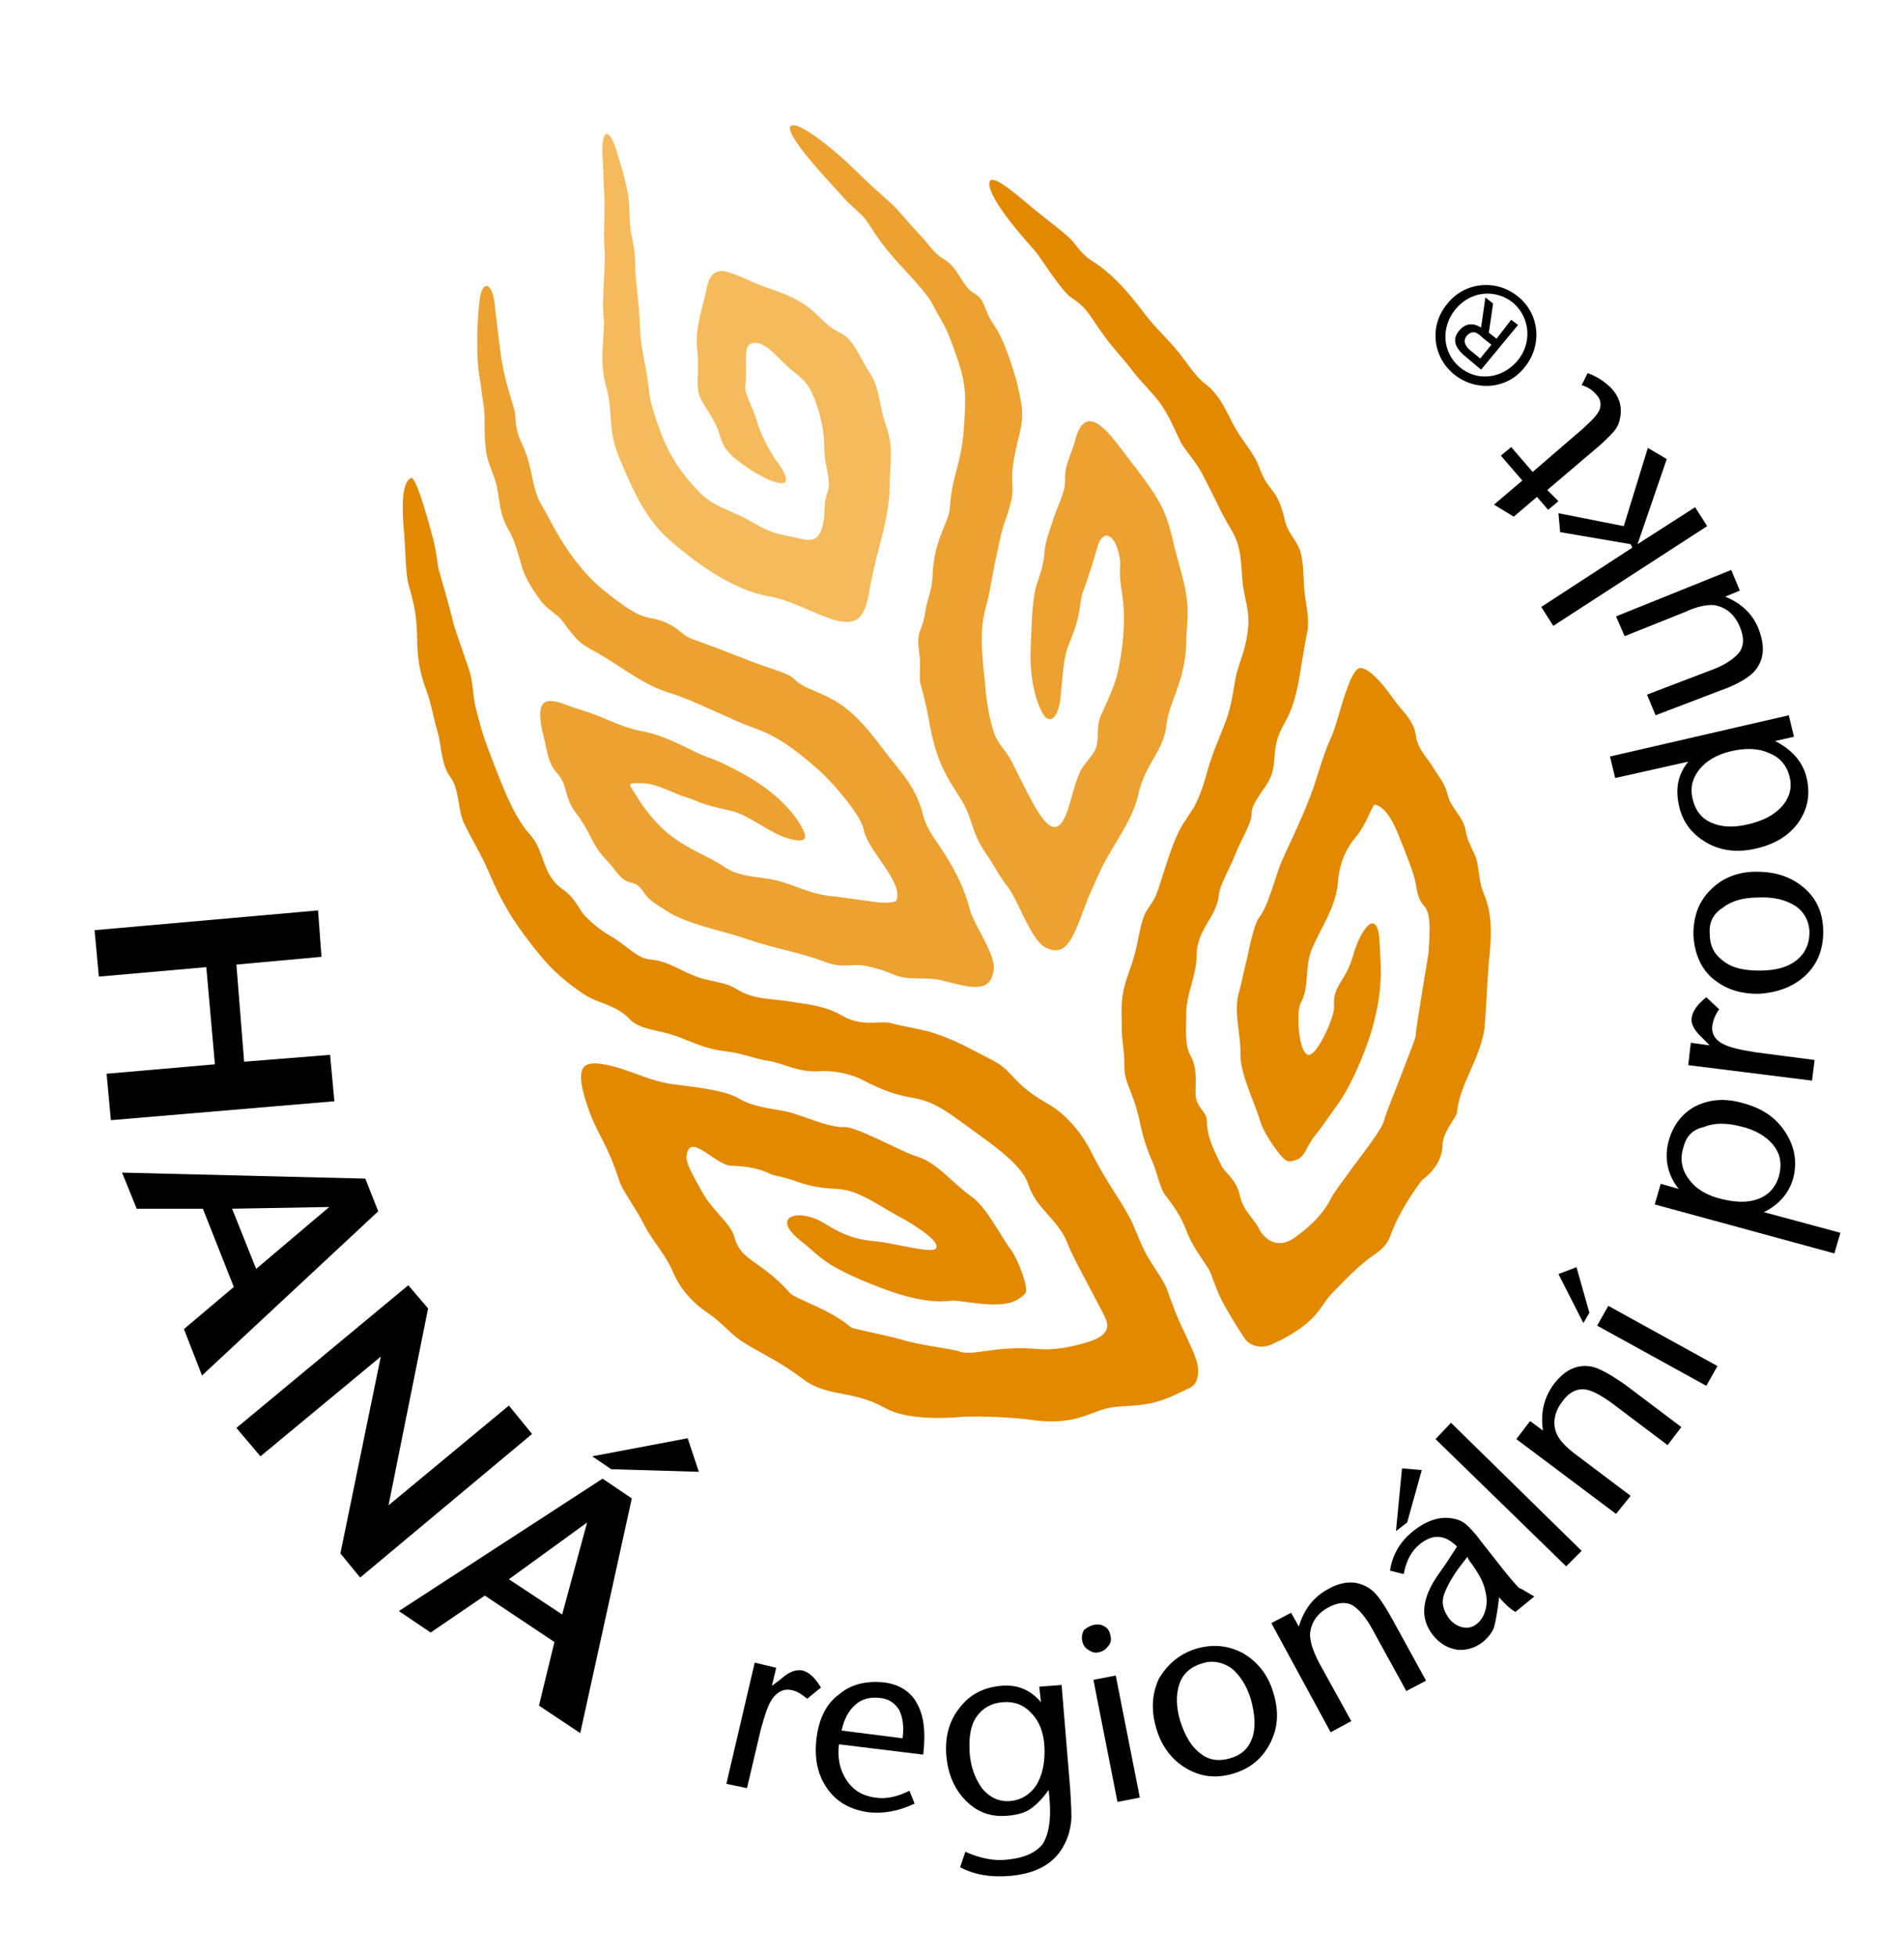 <?xml version="1.0" encoding="utf-8"?>
<!-- Generator: Adobe Illustrator 16.0.0, SVG Export Plug-In . SVG Version: 6.00 Build 0)  -->
<!DOCTYPE svg PUBLIC "-//W3C//DTD SVG 1.1//EN" "http://www.w3.org/Graphics/SVG/1.1/DTD/svg11.dtd">
<svg version="1.1" id="Vrstva_1" xmlns="http://www.w3.org/2000/svg" xmlns:xlink="http://www.w3.org/1999/xlink" x="0px" y="0px"
	 width="221.5px" height="227.5px" viewBox="0 0 221.5 227.5" style="enable-background:new 0 0 221.5 227.5;" xml:space="preserve"
	>
<style type="text/css">
<![CDATA[
	.st0{fill-rule:evenodd;clip-rule:evenodd;fill:#E28900;}
	.st1{fill-rule:evenodd;clip-rule:evenodd;fill:#B2B2B2;}
	.st2{fill-rule:evenodd;clip-rule:evenodd;fill:#878787;}
	.st3{fill-rule:evenodd;clip-rule:evenodd;fill:#ECA131;}
	.st4{fill-rule:evenodd;clip-rule:evenodd;}
	.st5{fill-rule:evenodd;clip-rule:evenodd;fill:#F5BA5C;}
	.st6{fill-rule:evenodd;clip-rule:evenodd;fill:#9D9D9C;}
]]>
</style>
<path d="M181.3,58.3l-1.2,1l-1.3-1.5l-2.7,2.3l-2.3-1.4l3.3-2.8l-2.5-2.9l1.2-1l2.5,2.9l5.8-5c1.1-1,1.8-1.7,2-2.3
	c0.2-0.6,0.1-1.2-0.4-1.7c-0.4-0.5-1-0.9-1.7-1.1l0.7-1.4c1.1,0.4,2,1,2.8,1.8c0.9,1,1.2,2.1,1,3.3c-0.1,0.6-0.3,1.1-0.6,1.5
	c-0.3,0.4-1,1.1-1.9,1.9l-6,5.1L181.3,58.3L181.3,58.3z"/>
<polygon points="198.6,61.2 180.7,72.8 179.3,70.6 189.9,63.7 189.7,63.3 181.5,61.9 181.3,59.7 188.9,61.2 191.7,52.1 193.9,53.4 
	190.5,63.3 197.2,59 198.6,61.2 "/>
<path d="M188,71.7l13.4-5.4l1,2.4l-1.7,0.7c1.9,0.8,3.2,2,3.9,3.8c0.8,2.1,0.6,3.7-0.6,5c-0.6,0.6-1.8,1.4-3.8,2.1l-7.6,2.9l-1-2.4
	l7.6-2.9c1.6-0.6,2.7-1.4,3.2-2.1c0.5-0.8,0.5-1.7,0-2.9c-0.6-1.4-1.5-2.2-2.9-2.5c-0.8-0.1-2,0.1-3.5,0.8l-7,2.8L188,71.7L188,71.7
	z"/>
<path d="M196.9,92.9c0.3,1.3,1,2.3,2.2,2.8c1.1,0.5,2.5,0.6,4.2,0.2c1.8-0.4,3.1-1.1,4-2.1c0.9-1,1.2-2.2,0.9-3.4
	c-0.3-1.3-1.1-2.3-2.4-2.8c-1.3-0.6-2.8-0.6-4.5-0.2c-1.6,0.4-2.8,1.1-3.6,2.1C196.9,90.5,196.6,91.6,196.9,92.9L196.9,92.9z
	 M187.9,90.5l-0.6-2.5l20.8-4.8l0.6,2.5l-2.2,0.5c2,1,3.3,2.5,3.7,4.4c0.4,1.9,0.1,3.5-1,5.1c-1.1,1.5-2.7,2.5-4.9,3
	c-2.1,0.5-4.1,0.3-5.8-0.7c-1.7-1-2.8-2.4-3.2-4.4c-0.4-1.9-0.1-3.5,1.1-5L187.9,90.5L187.9,90.5z"/>
<path d="M198.9,108.6c0,1.4,0.5,2.4,1.6,3.2c1,0.8,2.4,1.1,4.2,1.1c1.9,0,3.3-0.4,4.3-1.2c1-0.8,1.5-1.9,1.5-3.2
	c0-1.3-0.6-2.4-1.6-3.1c-1.1-0.7-2.5-1.1-4.4-1c-1.7,0-3.1,0.4-4.1,1.2C199.3,106.3,198.8,107.3,198.9,108.6L198.9,108.6z
	 M197,108.7c0-2.1,0.6-3.8,2-5.2c1.4-1.4,3.2-2.1,5.3-2.1c2.3,0,4.1,0.6,5.6,1.9c1.5,1.3,2.2,3,2.2,5.1c0,2.1-0.7,3.8-2.1,5.1
	c-1.4,1.3-3.3,2-5.5,2.1c-2.2,0-3.9-0.6-5.4-1.9C197.8,112.5,197.1,110.8,197,108.7L197,108.7z"/>
<path d="M210.8,125.7l-14.4-1.8l0.3-2.6l2.2,0.3l-0.7-0.7l-0.4-0.4c-0.8-0.8-1.1-1.5-1-2.1c0.1-0.8,0.7-1.6,1.7-2.4l1.5,1.4
	c-0.5,0.7-0.7,1.3-0.8,1.9c-0.1,0.8,0.2,1.5,1,2c0.8,0.5,2.1,0.8,4,1.1l6.9,0.9L210.8,125.7L210.8,125.7z"/>
<path d="M195.8,133.6c-0.4,1.3-0.1,2.6,0.7,3.6c0.8,1.1,2.1,1.9,3.9,2.3c1.7,0.4,3.1,0.4,4.3-0.1c1.2-0.5,2-1.5,2.3-2.8
	c0.3-1.3,0.1-2.4-0.7-3.4c-0.8-1-2.1-1.8-3.9-2.2c-1.6-0.4-3-0.4-4.2,0.1C196.8,131.4,196.1,132.3,195.8,133.6L195.8,133.6z
	 M192.5,140.1l0.7-2.4l2.1,0.6c-1.3-1.6-1.7-3.5-1.2-5.5c0.5-1.9,1.6-3.3,3.1-4.1c1.6-0.8,3.4-1,5.5-0.4c2.3,0.6,3.9,1.7,5,3.4
	c1.1,1.7,1.4,3.5,0.9,5.4c-0.5,1.7-1.6,3-3.4,3.9l8.9,2.4l-0.7,2.4L192.5,140.1L192.5,140.1z"/>
<path d="M184.9,152.7l-0.7,1.2l-2.9-5.7l2.1-0.8L184.9,152.7L184.9,152.7z M198.5,161.2l-12.7-7l1.3-2.3l12.7,7L198.5,161.2
	L198.5,161.2z"/>
<path d="M188,176.1l-11.6-8.7l1.6-2.1l1.5,1.1c-0.3-2,0.1-3.8,1.2-5.3c1.3-1.8,2.9-2.5,4.6-2.1c0.8,0.2,2.1,0.9,3.8,2.1l6.5,4.9
	l-1.6,2.1l-6.5-4.9c-1.4-1-2.5-1.6-3.4-1.6c-0.9,0-1.7,0.5-2.4,1.5c-0.9,1.2-1.1,2.5-0.6,3.7c0.3,0.7,1.1,1.6,2.5,2.6l6.1,4.6
	L188,176.1L188,176.1z"/>
<polygon points="182.2,182.2 167,167.4 168.8,165.5 184,180.4 182.2,182.2 "/>
<path d="M163.7,177.1l-1.3,1l0.7-7.3l2.3,0.2L163.7,177.1L163.7,177.1z M170.7,181.1l-1,1.3c-1,1.4-1.6,2.6-1.8,3.4s0.1,1.7,0.7,2.5
	c0.4,0.5,1,0.9,1.6,1c0.6,0.1,1.1,0,1.6-0.4c0.5-0.4,0.8-0.9,1-1.6s0.2-1.4,0-2.2c-0.2-1.1-0.9-2.3-1.9-3.6L170.7,181.1L170.7,181.1
	z M178.5,185.7l-2.2,1.8c-0.7-0.4-1.3-1-1.9-1.7c-0.2,1.7-0.4,2.8-0.6,3.5c-0.2,0.6-0.7,1.2-1.3,1.7c-0.9,0.7-1.9,1-3,0.9
	c-1.1-0.2-2-0.7-2.8-1.7c-0.8-1-1.1-2.1-1-3.2c0.1-1.2,0.7-2.6,1.8-4.1l0.7-1l1.3-2c-1.4-1.4-2.8-1.5-4.3-0.3
	c-1,0.8-1.6,1.9-1.9,3.5l-1.6-0.4c0.3-1.9,1.2-3.4,2.7-4.6c1.5-1.2,3-1.7,4.4-1.5c0.7,0.1,1.2,0.3,1.6,0.6c0.4,0.3,1.1,1,1.9,2.1
	l2.6,3.3c0.8,1,1.4,1.7,1.8,2.1C177.4,185,177.9,185.4,178.5,185.7L178.5,185.7z"/>
<path d="M154.8,201.5l-6.9-12.7l2.3-1.2l0.9,1.6c0.6-2,1.7-3.4,3.3-4.3c1.9-1.1,3.6-1.1,5.1,0c0.7,0.5,1.5,1.7,2.5,3.5l3.9,7.1
	l-2.3,1.2l-3.9-7.1c-0.8-1.5-1.7-2.5-2.4-2.9c-0.8-0.4-1.7-0.3-2.8,0.3c-1.3,0.7-2,1.8-2.1,3.1c0,0.8,0.3,1.9,1.1,3.4l3.7,6.7
	L154.8,201.5L154.8,201.5z"/>
<path d="M139.8,193.5c-1.3,0.4-2.2,1.2-2.6,2.4c-0.4,1.2-0.4,2.6,0.1,4.3c0.6,1.8,1.3,3,2.4,3.8c1,0.8,2.2,0.9,3.5,0.5
	c1.3-0.4,2.1-1.2,2.5-2.4c0.4-1.2,0.3-2.7-0.2-4.5c-0.5-1.6-1.3-2.8-2.3-3.6C142.1,193.3,141,193.1,139.8,193.5L139.8,193.5z
	 M139.1,191.8c2-0.6,3.8-0.4,5.5,0.5c1.7,1,2.9,2.5,3.5,4.5c0.7,2.2,0.6,4.1-0.3,5.9c-0.9,1.8-2.3,3-4.3,3.6c-2,0.6-3.8,0.4-5.5-0.6
	c-1.7-1-2.9-2.6-3.5-4.7c-0.6-2.1-0.5-3.9,0.3-5.7C135.8,193.6,137.2,192.4,139.1,191.8L139.1,191.8z"/>
<path d="M127.3,189c0.5-0.1,0.9,0,1.2,0.2c0.4,0.2,0.6,0.6,0.7,1.1c0.1,0.5,0,0.9-0.3,1.2c-0.3,0.4-0.6,0.6-1.1,0.7
	c-0.4,0.1-0.8,0-1.2-0.3c-0.4-0.2-0.6-0.6-0.7-1c-0.1-0.5,0-0.9,0.2-1.3C126.5,189.3,126.8,189.1,127.3,189L127.3,189z M130,209.6
	l-2.8-14.2l2.6-0.5l2.8,14.2L130,209.6L130,209.6z"/>
<path d="M116.7,198c-1.4,0.1-2.4,0.7-3.1,1.7c-0.7,1-0.9,2.4-0.8,4.1c0.1,1.8,0.7,3.2,1.5,4.3c0.9,1,1.9,1.5,3.2,1.4
	c1.3-0.1,2.4-0.8,3.1-1.9c0.7-1.2,1-2.7,0.9-4.5c-0.1-1.6-0.6-2.9-1.5-3.8C119.1,198.3,118,197.9,116.7,198L116.7,198z M120.9,196.2
	l2.6-0.2l1,12.1c0.1,1.8,0.2,3.1,0.1,3.9s-0.3,1.6-0.7,2.4c-1.1,2.3-3.2,3.5-6.3,3.8c-2.3,0.2-4.2-0.1-5.9-1l0.6-1.8
	c1.8,0.8,3.4,1.1,5,0.9c1.9-0.2,3.2-0.8,4-1.8c0.7-1.1,1-2.8,0.8-5.2l-0.1-1.1c-0.7,1-1.4,1.7-2.1,2.2c-0.7,0.5-1.6,0.7-2.6,0.8
	c-2,0.2-3.6-0.4-4.9-1.7c-1.3-1.3-2.1-3-2.3-5.2c-0.2-2.2,0.3-4.1,1.5-5.6c1.2-1.6,2.8-2.4,4.8-2.6c2-0.2,3.5,0.5,4.7,1.9
	L120.9,196.2L120.9,196.2z"/>
<path d="M105,202.2c0.2-1.4,0-2.5-0.4-3.3c-0.5-0.8-1.2-1.3-2.3-1.4c-1.1-0.1-2,0.1-2.8,0.8c-0.8,0.7-1.3,1.7-1.6,3L105,202.2
	L105,202.2z M97.6,202.9c-0.2,1.6,0.1,3,0.9,4.2c0.8,1.2,1.9,1.8,3.3,2c1.3,0.2,2.6-0.1,4-0.8l0.6,1.5c-1.9,0.9-3.7,1.2-5.4,1
	c-2.1-0.3-3.7-1.2-4.8-2.8c-1.1-1.6-1.5-3.5-1.2-5.9c0.3-2.2,1.1-3.9,2.6-5c1.4-1.2,3.2-1.6,5.2-1.4c1.8,0.2,3.2,1.1,3.9,2.5
	c0.8,1.4,1,3.4,0.7,5.9L97.6,202.9L97.6,202.9z"/>
<path d="M84.5,207.5l3.3-14.1l2.5,0.6l-0.5,2.1l0.8-0.6l0.5-0.4c0.8-0.7,1.6-0.9,2.2-0.8c0.8,0.2,1.5,0.8,2.2,2l-1.6,1.3
	c-0.6-0.5-1.2-0.9-1.8-1c-0.8-0.2-1.5,0.1-2.1,0.8s-1,2-1.5,3.8l-1.6,6.8L84.5,207.5L84.5,207.5z"/>
<path class="st4" d="M176.6,34.5c-2.4-2-6.1-1.8-8.2,0.8c-2.2,2.6-1.7,6.2,0.7,8.2c2.4,2,6.1,1.9,8.2-0.7
	C179.5,40.2,179.1,36.5,176.6,34.5L176.6,34.5z M176.5,42c-1.8,2.1-4.7,2.4-6.7,0.7c-2-1.7-2.2-4.6-0.5-6.7c1.8-2.2,4.7-2.4,6.7-0.8
	C178,36.9,178.3,39.9,176.5,42L176.5,42z M174.1,39.4l-0.9-0.7l0.5-3.4l-0.9-0.7l-0.5,3.5c-0.8-0.5-1.7-0.6-2.5,0.3
	c-0.9,1-0.6,2,0.6,3l1.9,1.6l4.3-5.2l-0.8-0.6L174.1,39.4L174.1,39.4z M173.5,40.1l-1.3,1.6l-1.1-0.9c-0.5-0.4-1-1-0.5-1.7
	c0.7-0.8,1.3-0.4,1.9,0.2L173.5,40.1L173.5,40.1z"/>
<path class="st5" d="M87.4,54.7c-2.7-1.8-3.2-2.5-3.7-4.2s-1.8-3.2-2.3-4.4c-0.5-1.3,0-3.1-0.3-5.5c-0.3-2.5,0.8-5.3,1.1-7
	c0.3-1.7,1.1-2.3,2.3-2c1.2,0.3,2.5,1,4,1.6c1.5,0.6,3.9,1.1,6.1,3c1.1,1,1.8,1.9,3.3,2.6c1.4,0.7,2.1,2.8,3.3,4.6
	c1.2,1.8,1.1,4.1,1.9,6.2c0.9,2.5,0.4,4.6,0.4,6.8c0,2-0.4,3.9-0.8,5.6c-0.5,2-1.1,4.1-1.5,6.4c-0.7,4.4-1.9,4.9-7,2.6
	c-5.1-2.2-4.1-1.2-7.2-2.3c-3.1-1.2-6-3.2-8.9-5.7c-3-2.5-4.5-6.1-6-9.6c-1.5-3.5-0.7-5.4-1.6-8.5c-0.9-3.1,0-6.5-0.3-8.3
	c-0.2-1.8,0.3-5.6,0.1-8c-0.1-1.8,0.1-4.1,0-6c-0.1-1.5-0.1-3-0.2-4.4c-0.2-3,0.7-3.8,1.7-0.4c0.4,1.3,0.9,3,1.1,4
	c0.5,2.2,0.2,3.5,0.5,5.2c0.3,1.3,0.5,2.7,0.5,4c0,1.2,0.2,2.4,0.3,3.6c0.2,1.6,0.2,2.8,0.3,4.4c0.2,2.2,0.8,4.2,1,6.5
	c0.2,1.7,0.8,3.2,1.4,4.9c1.1,2.9,2.7,5.1,4.7,7.1c1.3,1.2,3,1.8,4.3,2.4c1.6,0.7,2.6,1.6,4.3,2.1c1,0.3,2.3,0.5,3.1,0.7
	c1.7,0.4,2.2-0.4,2.5-2c0.2-1.1,0-2.2,0.4-3.2c0.6-1.6-0.2-2.9-0.3-5c0-1.4-0.1-2.5-0.5-4.1c-1.1-4.1-2.1-4.3-3.6-5.6
	c-1.7-1.6-3.1-3.4-4.5-2.8c-0.9,0.4-0.3,2.8-0.6,4.9c-0.1,0.9,0.8,2.3,1.3,3.9c0.5,1.9,1.5,3.5,2.1,4.5
	C93.3,57.5,90.1,56.4,87.4,54.7L87.4,54.7z"/>
<path class="st0" d="M119.5,165.1c5.8,0.9,7.2-1,9.9-1.4c1.4-0.2,2.8-0.1,4.6-0.5c1.8-0.4,3.4-1.3,4.5-1.8c1.1-0.6,1-2.4,0.6-3.4
	c-0.2-0.6-0.6-1.5-1.3-3c-1-2-1.7-4.1-2-4.9c-0.4-1.2-1.7-2.8-2.5-4.3c-0.8-1.5-1.3-3.1-1.9-4.2c-1.3-2.4-2.8-4.3-4.4-7.5
	c-1.2-2.4-3-4.5-5.1-5.7c-4.2-2.4-3.9-3.7-6.3-5c-2-1-4-2.2-6.3-3c-1.8-0.7-3.9-0.9-5.7-1.4c-1.3-0.3-3.4,0.5-5.7-0.9
	c-1.9-1.1-4.1-1.3-5.4-1.5c-2.6-0.5-4.7-0.2-6.9-1.6c-1.1-0.7-2.6-0.8-4-1.2c-2.5-0.8-3.7-2-6-2.2c-1.4-0.1-2.6-1.5-4.2-2.5
	c-1.6-0.9-2.5-1.7-3.3-2.5c-0.8-0.9-1.2-2.2-2.7-3.2c-2.5-1.8-1.9-4.4-3.9-6.5c-2-2.2-3.7-7.2-4.8-10c-0.7-1.9-0.8-2.5-1.4-4.7
	C55,80.7,55,79,54.5,77.7c-0.9-2.7-1.4-3.9-1.8-5.4c-0.4-1.6-0.8-3.1-1.6-5.8c-0.2-0.6-0.3-2.5-0.9-4.5c-0.7-2.6-1.9-6.7-2.4-6.4
	c-1,0.5-1.1,3-0.8,6.3c0.2,2.5,0.2,4.9,0.5,6c0.5,1.7,0.8,3,0.9,4.2c0.3,2.5-0.2,4.5,1.2,8.2c0.6,1.6,0.8,3.2,1.3,4.8
	c0.5,1.8,0.4,3.8,1.5,5.3c1.1,1.5,0.8,3.7,1.6,5.4c0.9,1.9,2,3.6,2.8,5.5c0.8,1.9,1.6,3.5,2.7,5.3c1.1,1.7,2.3,3.3,3.4,4.6
	c1.4,1.7,3,3.1,5.1,4.5c1.7,1.1,3.6,1.1,5.3,2.9c1.1,1.1,3,1.2,4.7,1.7c2,0.6,3.7,1.7,6.5,2c1.8,0.2,3.4,0.9,4.9,1.1
	c1.8,0.3,3.5,1.4,6,1.2c1.1-0.1,3.4,0.2,4.9,1c2.7,1.4,4.1,1.8,6.4,2.2c2.4,0.5,4.4,2.2,6.5,3.7c2.2,1.6,5.7,4,6.4,6.2
	c1,3.1,3.6,4.1,4.7,7.2c0.6,1.5,2.6,5.1,4.1,8c0.5,1,1,2.2-1.5,3.1c-2.5,0.8-4.6,1.1-6.4,0.9c-4.6-0.4-7.4,0.9-8.9,0.3
	c-0.8-0.3-4.6-0.7-6.8-1.4c-2.2-0.6-5.5-1.2-5.8-1.4c-2.4-2.1-6.5-3.3-7.1-4c-3.6-4-5.7-3.6-6.5-6.6c-0.4-1.5-2.5-2.9-3.8-5.3
	c-1.2-2.2-1.9-3.3-1.7-4.2c0.4-2.6,3.4,1.3,5.2,1.3c3.4,0.1,4.4,1,4.9,1.1c3.1,0.6,3.3,1.4,7.4,1.6c2.4,0.1,4.8,1.9,6.8,3
	c0.8,0.4,5.3,2.9,4.7,3.9c-0.4,0.7-4.8-0.6-7-0.8c-2.4-0.2-3.9-0.8-6-2.1c-2.9-1.8-6.4-0.9-2.8,2c1.1,0.8,2.2,2.1,4.2,3.2
	c1.1,0.6,2.4,1.2,3.9,1.8c1.5,0.6,6,2.5,9.5,2c0.7-0.1,3.7,0.6,5.8,0.4c1.6-0.1,2.5-0.9,2.8-1.3c0.4-0.6-0.9-3.9-1.6-4.9
	c-1.5-2-2.9-5.1-4.8-6.4c-2-1.4-3.9-3.9-6.3-4.6c-1.7-0.5-7-3.5-8.4-3.4c-1.8,0.1-4.9-1.4-6.7-1.8c-1.9-0.4-3.8-0.5-5.5-1.5
	c-1.5-0.9-4.6-1.3-7.1-1.6c-2-0.2-3.6-0.8-5.2-1.4c-3.3-1.2-5.4-1.5-5.9-0.5c-0.5,0.9,0,2.9,0.8,5.1c1.1,2.9,2,3.5,3.5,8.1
	c0.4,1.1,1.9,3.1,2.8,4.9c1.2,2.3,2.5,3.4,3.5,5.8c0.9,2,2.4,3.5,3.9,4.5c1.8,1.2,2.7,2.6,4.6,3.7c2,1.2,4,2.1,6.5,4
	c2.9,2.2,5.7,1.2,9.6,3.4c2.5,1.4,7.1,1.2,9,1C114.6,164.7,117.8,164.9,119.5,165.1L119.5,165.1z"/>
<path class="st0" d="M162,143.1c-0.4,0.9-0.4,1.7-2.2,2.9c-1.9,1.3-3.7,3.3-4.9,4.5c-0.7,0.7-1.4,2.1-2.4,3
	c-1.6,1.5-3.3,2.3-4.6,2.9c-1.1,0.5-2.5,0.2-3.1-0.7c-0.4-0.6-1.7-2.6-2.6-4.3c-0.9-1.8-1.2-3.1-1.6-3.8c-0.7-1.1-2-2.8-2.6-4.5
	c-0.6-1.6-1.4-2.7-2.3-3.9c-0.8-0.9-1.1-2.9-1.6-4c-0.7-1.5-1.2-3.2-1.5-4.7c-0.9-4.1-1.9-4.4-1.8-6.9c0-1.4-0.3-2.6-0.3-3.9
	c0-1.3-0.1-2.6,0.1-3.9c0.2-1.6,1-3.2,1.4-4.8c0.4-1.4,0.5-2.7,1-4.2c0.3-1,1.1-1.7,1.5-2.7c0.6-1.5,1.4-4.7,2.5-7.1
	c0.7-1.5,1.7-2.6,2.1-3.5c1-2,1.3-3.9,1.9-5.5c0.5-1.5,1.2-2.9,1.8-4.7c0.6-1.9,0.7-3.3,1-4.7c0.4-1.7,1.2-3.2,1.4-5.6
	c0.2-1.8-0.4-3.4-0.6-4.9c-0.2-1.5-0.1-3-0.6-4.8c-0.3-1.1-1.3-2.5-2-3.9c-0.7-1.5-1.5-3-2.2-4.4c-0.7-1.3-1.9-2.6-2.4-3.5
	c-0.8-1.6-1.3-3-2.5-4.7c-1-1.3-2-2.2-3.1-3.6c-0.8-1.1-2.3-2.7-3.1-3.8c-2.1-2.8-2-3.4-4.1-4.8c-1-0.7-2.6-3.2-3.8-4.9
	c-0.4-0.6-1.6-1.8-3.1-3.7c-1.5-1.9-2.7-3.8-2.6-4.7c0.1-1.2,2.3,0.6,4.8,2.7c1.9,1.6,4.3,3.3,5,4.2c1.5,2,1.9,1.9,3.1,2.8
	c1.5,1.2,2.6,2.1,5.4,5.8c1,1.3,2.3,2.5,3.4,3.8c1.2,1.4,2.1,3.1,3.6,4.2c1.7,1.4,2.4,3.4,3.3,5c0.9,1.6,2.2,2.9,2.8,4.6
	c1.2,3.2,2,2,3,6.2c0.3,1.4,1.4,2.3,1.8,3.6c0.4,1.5,0.3,3.4,0.5,5c0.2,1.5,0.6,3.1,0.2,4.7c-0.8,4-0.9,7.3-2.5,10.1
	c-1.7,2.9-0.9,4.1-1.6,6.2c-0.6,1.6-2.3,3-2.3,4.5c0,1.1-1.2,2.9-1.9,4.7s-1.8,3.5-1.9,4.7c-0.3,2.7-2.6,4-2.6,7.1
	c0,2.4-1.3,4.5-1.2,7.1c0,1.2-0.2,3.3,0.5,4.5c0.9,1.6,0.5,3.4,0.6,4.7c0.2,1.5,1.3,1.8,1.3,2.9c0,2,1,3.7,1.7,5.2
	c0.3,0.7,1.7,1.6,2.1,3.3c0.4,2,1.6,2.7,2.3,4.1c0.5,1,2.1,2.5,4.2,0.9c2.1-1.5,3.4-3,4.2-4.6c0.4-0.8,1.4-2,2.6-3.7
	c1.6-2.1,3.3-4.4,3.5-5.2c0.2-0.9,1.4-3.7,2.3-6.1c0.7-1.9,1.4-3.5,1.4-3.9c0-0.6,0.5-3.3,0.8-5.4c0.2-1.3,0.7-4,0.7-4.4
	c0.5-7-0.9-3.6-1.5-7.8c-0.2-1.2-1.1-3.4-2.1-5.9c-0.8-2-1.8-3.2-2.7-3.3c-0.2,0-1,2.4-2.2,3.8c-2.1,2.5-2,5.1-2.1,5.7
	c-0.5,2.9-1.6,4.2-2.9,7.1c-1,2.1-0.3,4.6-1.4,6.5c-0.5,0.9-0.3,5.7,0.9,6c1,0.2,3.1-4.5,3-5.6c-0.2-2.5,1.3-2.8,2.2-5.9
	c0.9-3.3,3-5.9,3.1-1.3c0.1,2.1,0.5,4.8-0.8,9.5c-0.4,1.6-2.1,6.3-4.1,9.1c-0.4,0.5-1.5,2.2-2.7,3.7c-1.2,1.5-1,2.8-3,2.9
	c-0.7,0-2.8-3.2-3.2-4.4c-0.7-2.4-2.4-5.7-2.4-8c0.1-2.4-0.9-5.1-0.1-7.5c0.2-0.7,0.5-2.3,0.9-3.8c0.4-2,0.9-4.1,1.4-4.7
	c1.1-1.4,1.9-4.9,2.6-6.5c0.8-1.8,2.2-4.7,2.9-6.5c1.2-2.8,1.7-5.4,2.8-7.8c0.5-1,1-3.1,1.6-4.9c0.6-1.8,1.2-3.3,1.9-3.3
	c1,0.1,2.4,1.6,3.8,3.6c0.9,1.3,2.4,2.5,2.6,4.2c0.2,1.7,1.5,2.8,2.1,3.9c0.4,0.7,1.3,1.7,1.6,3c0.3,1.5,1.9,2.7,2.1,4.2
	c0.2,1.4,1.1,2.6,1.3,3.5c0.3,1.4,0.3,2.7,0.8,3.8c1.1,2.6,0.9,5.1,0.6,8.1c-0.2,2.3-0.3,5.3-0.5,7.6c-0.5,3.6-2.9,6.5-3.2,9.8
	c-0.1,0.7-1.7,2.2-1.7,4c-0.1,2-1.7,3.4-2.3,3.8C164.2,138.8,162.6,141.5,162,143.1L162,143.1z"/>
<path class="st3" d="M104.3,104.7c-0.1,0.3-1.4,0.4-2.6,0.2c-1.7-0.2-3.5-0.5-4.4-0.6c-3-0.2-4.6-1.3-7-1.9
	c-2.2-0.5-4.2-0.3-6.1-1.6c-1.5-1.1-4.6-2.1-7-4.3c-0.8-0.7-2.3-2.4-3.2-4C73,91,73,91.1,74.6,91.1c1.8,0,4,1.3,5.1,1.6
	c1.4,0.4,1.5,0.8,5.3,1.6c1.9,0.4,4.3,2.4,6.3,3.1c2.1,0.7,2.5,0.3,2.3-0.4c-0.1-0.5-1.4-3.3-5.5-6c-1.4-0.9-4.1-2.4-6-3
	c-1.6-0.6-4.5-2.4-7.2-2.9c-1.9-0.3-4-1.3-5.5-1.9c-1.3-0.5-2.5-0.8-3.5-1.2c-2.8-1.1-3.7-0.4-2.6,3.9c0.3,1.1,0.4,2.8,1.4,3.9
	c1.5,1.6,0.8,2.9,2.4,4.9c1.1,1.4,1.7,3,2.3,3.9c0.6,1,1.5,1.7,2.2,2.7c1.7,2.2,2,0.6,3.3,2.5c0.7,1.1,1.7,1.5,2.7,2.2
	c2.3,1.5,6.6,2.3,9.2,3.2c2.5,0.9,4.9,1.3,8.1,2.3c1.4,0.5,2.2,0.9,3.6,0.8c0.7,0,1.2-0.1,1.9,0c1.2,0.2,2.5,0.6,3.4,1
	c2,0.9,3.8,0.2,6,0.8c2,0.5,3.4,0.9,4.5,0.6c0.9-0.3,1.1-0.9,1.3-1.8c0.3-1.9-2.4-5.4-2.8-7.2c-0.6-2.3-1.6-4.3-2.8-6.2
	c-0.9-1.5-2.1-2.8-2.6-4.6c-0.7-3.1-2.5-5-4-6.9c-1.5-1.9-3.5-4.9-6.3-6.5c-2.3-1.3-3.6-1.4-4.7-2.5c-0.6-0.7-3.1-1.3-5.1-2.1
	c-2.5-1-5.2-2-6.3-2.4c-1.6-0.5-1.6-1-2.8-1.7c-2.5-1.4-2.6-0.3-5.4-2.2c-2.7-1.9-4.1-3.1-5.8-5.3c-2.2-2.9-2.9-4.7-3.9-6.4
	c-1.4-2.2-1-4.5-2.4-7.3c-0.8-1.7-0.7-2.8-0.8-3.6c-0.3-1.4-0.8-2.4-1.4-5.3c-0.3-1.4-0.7-5.2-1-7.7c-0.3-2.1-1.4-2.5-1.7-0.1
	c-0.3,2-0.4,6.4-0.1,8.4c0.3,1.8,0.4,3,0.6,4.1c0.2,1.8-0.1,2.9,0.3,5.4c0.2,1.2,1,2.7,1.2,3.8c0.4,1.8,0.2,3,1.4,5.1
	c0.7,1.2,1.1,2.8,1.6,4.5c0.4,1.2,1.3,2.6,2.2,3.8c0.7,0.9,1.9,1.5,2.4,2.2c2.1,2.9,2.3,2.7,4.7,4.1c3,1.8,4.8,3.4,8.1,4.4
	c2.6,0.8,6.8,3,9.3,3.9c2.6,0.9,4.5,2.1,7.9,5.1c1.5,1.4,4.8,5.1,5.1,6.9C101,99,105.1,102.6,104.3,104.7L104.3,104.7z"/>
<path class="st3" d="M122.6,96.2c1.6,0.1,1.9-3.9,3-6.3c0.4-1,1.6-2,1.9-2.9c0.4-1.2,0-2.3,0.5-3.6c0.9-2.1,1.8-3.7,2.2-6
	c0.3-1.6,0.8-4.7,0.4-7.9c-0.1-1-0.4-2.1-0.3-3.5c0.1-0.9-0.2-2.1-0.6-2.9c-0.9-1.5-1.7-0.6-2,0.4c-0.2,0.7-1,3.5-1.7,5.3
	c-0.5,1.3-0.1,2.5-1.6,6c-0.8,1.7-0.8,4.8-1.1,6.9c-0.4,2.1-1.2,2.2-1.7,1.7c-0.4-0.4-1.9-3.1-1.7-8c0.1-1.7,0.1-5.5,0.7-7.4
	c0.3-0.9,0.8-2.2,0.9-3.7c0.1-1.2,0.5-2.3,0.9-3.5c0.6-1.9,1.5-3.5,1.5-4.8c-0.1-1.8,0.7-3.1,1.1-4.5c0.7-3,2.1-3.6,4.8-0.1
	c1.9,2.5,3.8,4.8,5,6.9c1,1.7,1.4,3.5,1.9,5.6c0.5,2,1.2,4,1.4,6.1c0.2,1.6-0.1,3.2-0.1,4.8c-0.1,4.4-2,6.8-2.3,9.5
	c-0.3,3-2.4,4.5-3.2,7.8c-0.6,2.8-1.9,4.5-3.9,8c-0.5,0.9-1.2,2.5-1.9,4.1c-0.9,2.1-1.7,5.1-2.9,6c-0.7,0.5-1.4,0.4-2.2,0
	c-1.7-0.9-3.2-5.6-4.4-7.1c-1-1.2-1.6-2.6-2.5-3.8c-1.9-2.8-1.4-4.1-3.2-6.8c-1.9-2.9-2.7-4.7-3.4-8.5c-0.1-0.8-0.6-3-1-4.4
	c-0.2-0.5,0-2.6-0.1-3.1c-0.5-3.8,0.2-2.2,0.7-5.7c0.1-0.8,0.8-2.3,0.8-4.1c0.2-4,1.9-6,2-7.6c0.2-3.6,1.3-5.1,1.6-8.9
	c0.3-4,0.3-5.3-0.6-8.1c-1.6-4.7-1.5-3.8-2.9-6.5c-0.9-1.8-3.3-4-5.3-6.4c-1.7-2.1-2-2.9-2.7-3.8c-0.6-0.7-1.7-1.5-3-3
	c-0.8-0.9-2.7-2.9-4.1-4.7c-1.1-1.4-1.7-2.5-1.6-2.9c0.5-1.3,5.7,3.1,7.6,5c1.7,1.7,3.1,2.9,4.1,3.8c1,0.9,1.8,2,3.2,3.5
	c1.3,1.3,1.7,2.3,3.1,3.1c1.6,1,2.1,3.2,3.4,3.9c1.4,0.8,1.1,1.9,2.2,3.5c1.3,1.8,2.3,5.1,2.8,6.9c0.8,3.3,0.8,4.2,0.1,6.8
	c-1.5,6.3,0.3,4.2-1.4,9.1c-0.4,1-0.7,2.4-1,3.9c-0.5,2.1-0.8,4.4-1.2,5.9c-0.8,2.7-0.7,4.9-0.2,9.4c0.1,1.3,0.3,3.2,0.9,5.2
	c0.5,1.8,1.3,2.1,2.2,3.8C119.4,91.9,121.2,96.1,122.6,96.2L122.6,96.2z"/>
<path d="M71.1,170.9l-2.2-1.5l11.1-2.1l1.3,3.9L71.1,170.9L71.1,170.9z M65.4,187.8l2.9-10.7l-9.1,6.6L65.4,187.8L65.4,187.8z
	 M64.5,191l-8.1-5.4l-6.3,4.3l-3.7-2.5L70.1,172l3.4,2.3l-6,27.3l-4.8-3.2L64.5,191L64.5,191z"/>
<polygon points="27.5,166.1 47.5,149.5 49.8,152.2 45.2,175.1 59.2,163.5 61.9,166.8 41.9,183.5 39.6,180.7 44.3,157.8 30.3,169.4 
	27.5,166.1 "/>
<path d="M29.8,147.6l8.5-7.2L27,140.6L29.8,147.6L29.8,147.6z M27.2,149.7l-3.6-9.1l-7.7,0l-1.7-4.2l28.3,0.7l1.5,3.8l-20.5,19.1
	l-2.1-5.4L27.2,149.7L27.2,149.7z"/>
<polygon points="11,108.2 37,105.9 37.4,111.3 27.5,112.2 28.4,123.5 38.4,122.7 38.9,128.1 12.9,130.3 12.4,124.9 25,123.8 
	24,112.5 11.5,113.6 11,108.2 "/>
</svg>
